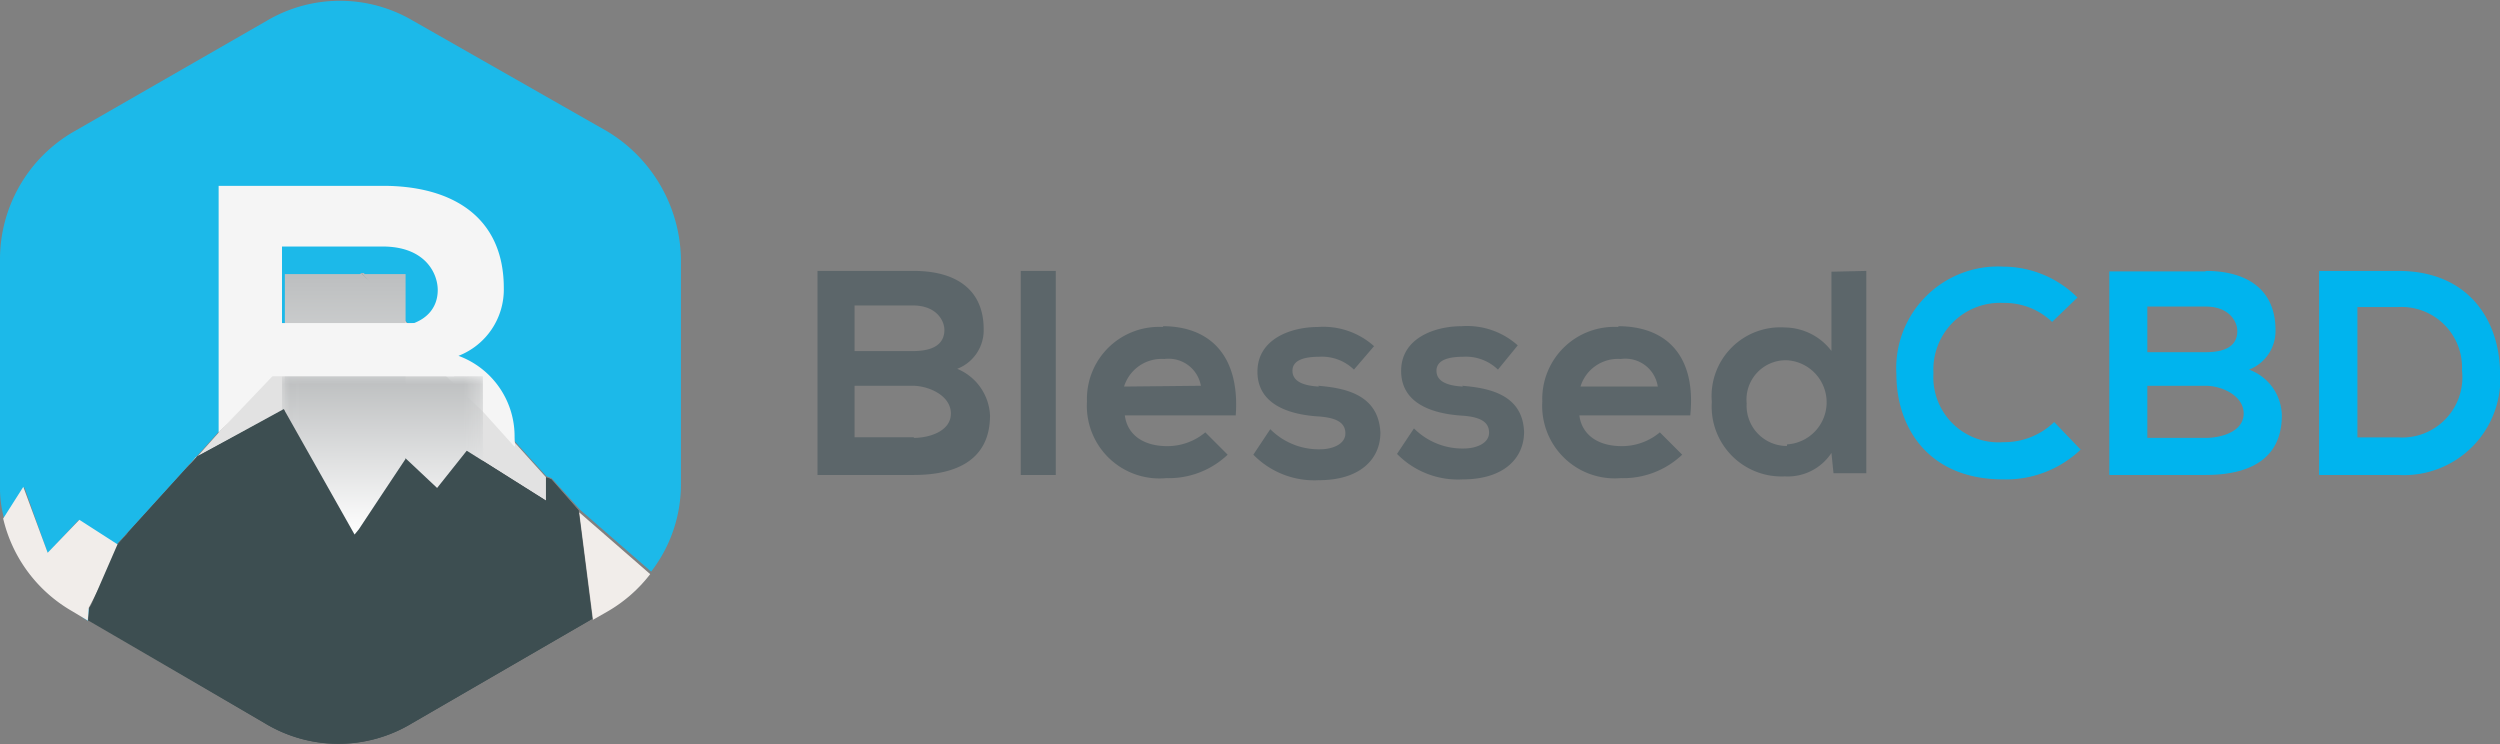 <svg viewBox="0 0 157.8 46.96" xmlns:xlink="http://www.w3.org/1999/xlink" xmlns="http://www.w3.org/2000/svg" data-name="Layer 1" id="Layer_1">
  <rect x="0" y="0" width="157.8" height="46.96" fill="#808080" stroke="none"/>
  <defs>
    <linearGradient gradientUnits="userSpaceOnUse" gradientTransform="matrix(1, 0, 0, -1, 0, 48.19)" y2="24.44" x2="24.33" y1="14.39" x1="24.33" id="linear-gradient">
      <stop offset="0"></stop>
      <stop stop-color="#fff" offset="1"></stop>
    </linearGradient>
    <linearGradient gradientUnits="userSpaceOnUse" gradientTransform="matrix(1, 0, 0, -1, 0, 48.19)" y2="30.94" x2="23.09" y1="14.39" x1="23.09" id="linear-gradient-2">
      <stop stop-color="#fff" offset="0"></stop>
      <stop stop-color="#bcbebf" offset="1"></stop>
    </linearGradient>
    <linearGradient xlink:href="#linear-gradient-2" y2="30.94" x2="20.52" y1="14.39" x1="20.52" id="linear-gradient-3"></linearGradient>
    <linearGradient xlink:href="#linear-gradient-2" y2="30.94" x2="25.06" y1="14.39" x1="25.06" id="linear-gradient-4"></linearGradient>
    <linearGradient xlink:href="#linear-gradient-2" y2="30.94" x2="21.99" y1="14.39" x1="21.99" id="linear-gradient-5"></linearGradient>
    <mask maskUnits="userSpaceOnUse" height="11.01" width="12.7" y="23.75" x="17.78" id="mask">
      <g transform="translate(-0.2 -0.02)">
        <g id="mask0">
          <path style="fill: url(#linear-gradient)" d="M30.68,23.77H18v11h12.7Z"></path>
        </g>
      </g>
    </mask>
    <linearGradient xlink:href="#linear-gradient-2" y2="24.44" x2="24.33" y1="14.39" x1="24.33" id="linear-gradient-6"></linearGradient>
  </defs>
  <title>logo</title>
  <path style="fill: #5c666a" transform="translate(-0.2 -0.02)" d="M60.62,23.3a2.61,2.61,0,0,0,1.67-2.49c0-2.61-1.87-3.69-4.41-3.69H51.8V30h6.08c2.67,0,4.81-.94,4.81-3.76A3.35,3.35,0,0,0,60.62,23.3Zm-6.48-4h3.67c1.54,0,2,1,2,1.54,0,.74-.47,1.34-2,1.34H54.14Zm3.74,8.32H54.14V24.37h3.67c1,0,2.41.61,2.41,1.75S58.82,27.66,57.88,27.66ZM64.63,30h2.21V17.12H64.63Zm9-9.34a4.55,4.55,0,0,0-4.82,4.7,4.58,4.58,0,0,0,5,4.84,5.4,5.4,0,0,0,3.88-1.48l-1.41-1.41a3.73,3.73,0,0,1-2.4.87c-1.61,0-2.54-.8-2.68-1.94h7C78.47,22.49,76.59,20.61,73.59,20.61Zm-2.48,3.76a2.48,2.48,0,0,1,2.54-1.74A2.07,2.07,0,0,1,76,24.37Zm12.3,0c-1.13-.06-1.67-.4-1.67-1s.6-.88,1.67-.88a2.9,2.9,0,0,1,2.21.81l1.27-1.48a4.79,4.79,0,0,0-3.55-1.21c-1.67,0-3.81.74-3.81,2.82s2,2.69,3.75,2.82c1.27.07,1.8.41,1.8,1.08s-.8,1-1.6,1a4.32,4.32,0,0,1-3.14-1.27l-1.07,1.61a5.38,5.38,0,0,0,4.14,1.61c2.61,0,3.88-1.34,3.88-3C87.22,24.91,85.08,24.51,83.41,24.37Zm9.09,0c-1.14-.06-1.67-.4-1.67-1s.6-.88,1.67-.88a2.9,2.9,0,0,1,2.21.81L96,21.82a4.79,4.79,0,0,0-3.55-1.21c-1.67,0-3.81.74-3.81,2.82s2,2.69,3.75,2.82c1.27.07,1.8.41,1.8,1.08s-.8,1-1.6,1a4.32,4.32,0,0,1-3.14-1.27l-1.07,1.61a5.38,5.38,0,0,0,4.14,1.61c2.61,0,3.88-1.34,3.88-3C96.31,24.91,94.17,24.51,92.5,24.37Zm9.83-3.76a4.55,4.55,0,0,0-4.82,4.7,4.58,4.58,0,0,0,4.95,4.84,5.4,5.4,0,0,0,3.88-1.48l-1.41-1.41a3.73,3.73,0,0,1-2.4.87c-1.61,0-2.54-.8-2.68-1.94h7C107.27,22.49,105.4,20.61,102.33,20.61Zm-2.41,3.76a2.47,2.47,0,0,1,2.54-1.74,2.07,2.07,0,0,1,2.34,1.74Zm15.84-7.25v5a3.75,3.75,0,0,0-2.94-1.48,4.34,4.34,0,0,0-4.61,4.7,4.41,4.41,0,0,0,4.61,4.7,3.3,3.3,0,0,0,2.94-1.48l.13,1.28H118V17.12Zm-2.81,11a2.54,2.54,0,0,1-2.54-2.69A2.48,2.48,0,0,1,113,22.76a2.66,2.66,0,0,1,0,5.31Z"></path>
  <path style="fill: #00b4ee" transform="translate(-0.2 -0.02)" d="M129.86,26.66a4.54,4.54,0,0,1-3.21,1.27,4.11,4.11,0,0,1-4.41-4.36,4.21,4.21,0,0,1,4.41-4.43,4.35,4.35,0,0,1,3.08,1.2l1.6-1.54a6.66,6.66,0,0,0-4.68-1.95,6.42,6.42,0,0,0-6.75,6.78c0,3.36,2,6.65,6.75,6.65a6.83,6.83,0,0,0,4.88-1.88Z"></path>
  <path style="fill: #00b4ee" transform="translate(-0.2 -0.02)" d="M135.74,24.37h3.68c1,0,2.4.61,2.4,1.75s-1.4,1.54-2.4,1.54h-3.68Zm0-5h3.68c1.54,0,2,1,2,1.54,0,.74-.46,1.34-2,1.34h-3.68Zm3.68-2.22h-6.08V30h6.08c2.67,0,4.81-.94,4.81-3.76a3.14,3.14,0,0,0-2.07-2.89,2.61,2.61,0,0,0,1.67-2.49C143.83,18.26,142,17.12,139.42,17.12Z"></path>
  <path style="fill: #00b4ee" transform="translate(-0.2 -0.02)" d="M151.58,17.12h-5V30h5A6.08,6.08,0,0,0,158,23.43C157.93,20.21,156,17.12,151.58,17.12ZM149,19.4h2.6a3.82,3.82,0,0,1,4,4,3.8,3.8,0,0,1-4,4.23H149Z"></path>
  <path style="fill: #1cb9e9" transform="translate(-0.2 -0.02)" d="M38.56,8.33l-12.29-7a9.08,9.08,0,0,0-9.23,0L4.75,8.39a9.31,9.31,0,0,0-4.55,8v14.3a7.22,7.22,0,0,0,.27,2.09l1.27-2,1.47,4.16,1.94-2.08,2.4,1.55,5-5.51-.73.81L23,17.26l.07.06L23,17.26l.54.53L34.69,30.08l.33.13,1.81,2,4.47,3.89a9,9,0,0,0,1.88-5.57V16.32A9.6,9.6,0,0,0,38.56,8.33Z"></path>
  <path style="fill: #1cb9e9" transform="translate(-0.2 -0.02)" d="M5.41,39l.34.2.06-.8Z"></path>
  <path style="fill: #3d4e51" transform="translate(-0.2 -0.02)" d="M35,30.28l-.33-.13v1.47l-5-3.15-1.87,2.35-2-1.88V29l-1.47,2.21-1.34,2.42-.13-.2-.27.33-4.47-7.92-5.49,3-5,5.51.8.53-2.6,3.5-.07.8L17,45.72a8.93,8.93,0,0,0,9.22-.06l11.36-6.58-.87-6.85Z"></path>
  <path style="fill: #3d4e51" transform="translate(-0.2 -0.02)" d="M23,17.26l.07.06h.06Z"></path>
  <path style="fill: #3d4e51" transform="translate(-0.2 -0.02)" d="M23.53,17.79,23,17.26l.2.2Z"></path>
  <path style="fill: #e2e2e2" transform="translate(-0.2 -0.02)" d="M23.12,17.32h-.06L23,17.26,11.9,29.68l.66-.81,5.62-3Z"></path>
  <path style="fill: #e2e2e2" transform="translate(-0.2 -0.02)" d="M23,33.64l1.34-2.49-1.41,2.29Z"></path>
  <path style="fill: #e2e2e2" transform="translate(-0.2 -0.02)" d="M25.8,28.87l2,1.95,1.87-2.35,5,3.15V30.15L23.53,17.79l-.34-.33Z"></path>
  <path style="fill: #3d4e51" transform="translate(-0.2 -0.02)" d="M23.19,17.46l-.2-.2.13.06Z"></path>
  <path style="fill: url(#linear-gradient-2)" transform="translate(-0.2 -0.02)" d="M23.19,17.26H23v.2h.2Z"></path>
  <path style="fill: #3d4e51" transform="translate(-0.2 -0.02)" d="M22.66,33.77l.26-.33-4.74-7.59Z"></path>
  <path style="fill: url(#linear-gradient-3)" transform="translate(-0.2 -0.02)" d="M22.86,25.85H18.18v7.92h4.68Z"></path>
  <path style="fill: #3d4e51" transform="translate(-0.2 -0.02)" d="M24.33,31.15l1.47-2.21v-.07l-.14-.07Z"></path>
  <path style="fill: url(#linear-gradient-4)" transform="translate(-0.2 -0.02)" d="M25.8,28.8H24.33v2.42H25.8Z"></path>
  <path style="fill: #e2e2e2" transform="translate(-0.2 -0.02)" d="M23.12,17.32l-4.94,8.53,4.74,7.59,1.41-2.29,1.33-2.35.14.07L23.19,17.46Z"></path>
  <path style="fill: url(#linear-gradient-5)" transform="translate(-0.2 -0.02)" d="M25.8,17.32H18.18V33.44H25.8Z"></path>
  <path style="fill: #f1edea" transform="translate(-0.2 -0.02)" d="M8.29,33.64l-.67.74L5.21,32.83l-2,2.08L1.67,30.75l-1.27,2a9.14,9.14,0,0,0,4.34,5.84l1,.6.06-.8Z"></path>
  <path style="fill: #f1edea" transform="translate(-0.2 -0.02)" d="M37.63,39.14l.93-.53a9.18,9.18,0,0,0,2.68-2.35l-4.48-3.9Z"></path>
  <path style="fill: #f5f5f5" transform="translate(-0.2 -0.02)" d="M18,20.68v-5.1h6.35c2.68,0,3.48,1.68,3.48,2.75s-.67,2.15-2.67,2.35L30.68,26l2,2.22c.07-.2,0-.07,0-.74a5.41,5.41,0,0,0-3.54-5A4.49,4.49,0,0,0,32,18.2c0-4.5-3.27-6.45-7.62-6.45H14V27.33l6.41-6.72H18Z"></path>
  <g style="mask: url(#mask)">
    <path style="fill: url(#linear-gradient-6)" transform="translate(-0.2 -0.02)" d="M30.68,23.77H18v11h12.7Z"></path>
  </g>
  <path style="fill: #3d4e51" transform="translate(-0.2 -0.02)" d="M23.53,17.79,23,17.26l.07.06Z"></path>
  <path style="fill: #f5f5f5" transform="translate(-0.2 -0.02)" d="M14.77,20.41h11.9l2.2,3.36H14.77Z"></path>
  <path style="fill: #3d4e51" transform="translate(-0.2 -0.02)" d="M35,30.28l-.34-.13v1.47l-5-3.15-1.87,2.35-2-1.88V29l-1.47,2.21-1.47,2.22-.27.33-4.47-7.92-5.48,3-5,5.51-1.74,4-.06.8L17,45.72a9,9,0,0,0,9.23-.06l11.36-6.58-.87-6.85Z"></path>
</svg>
